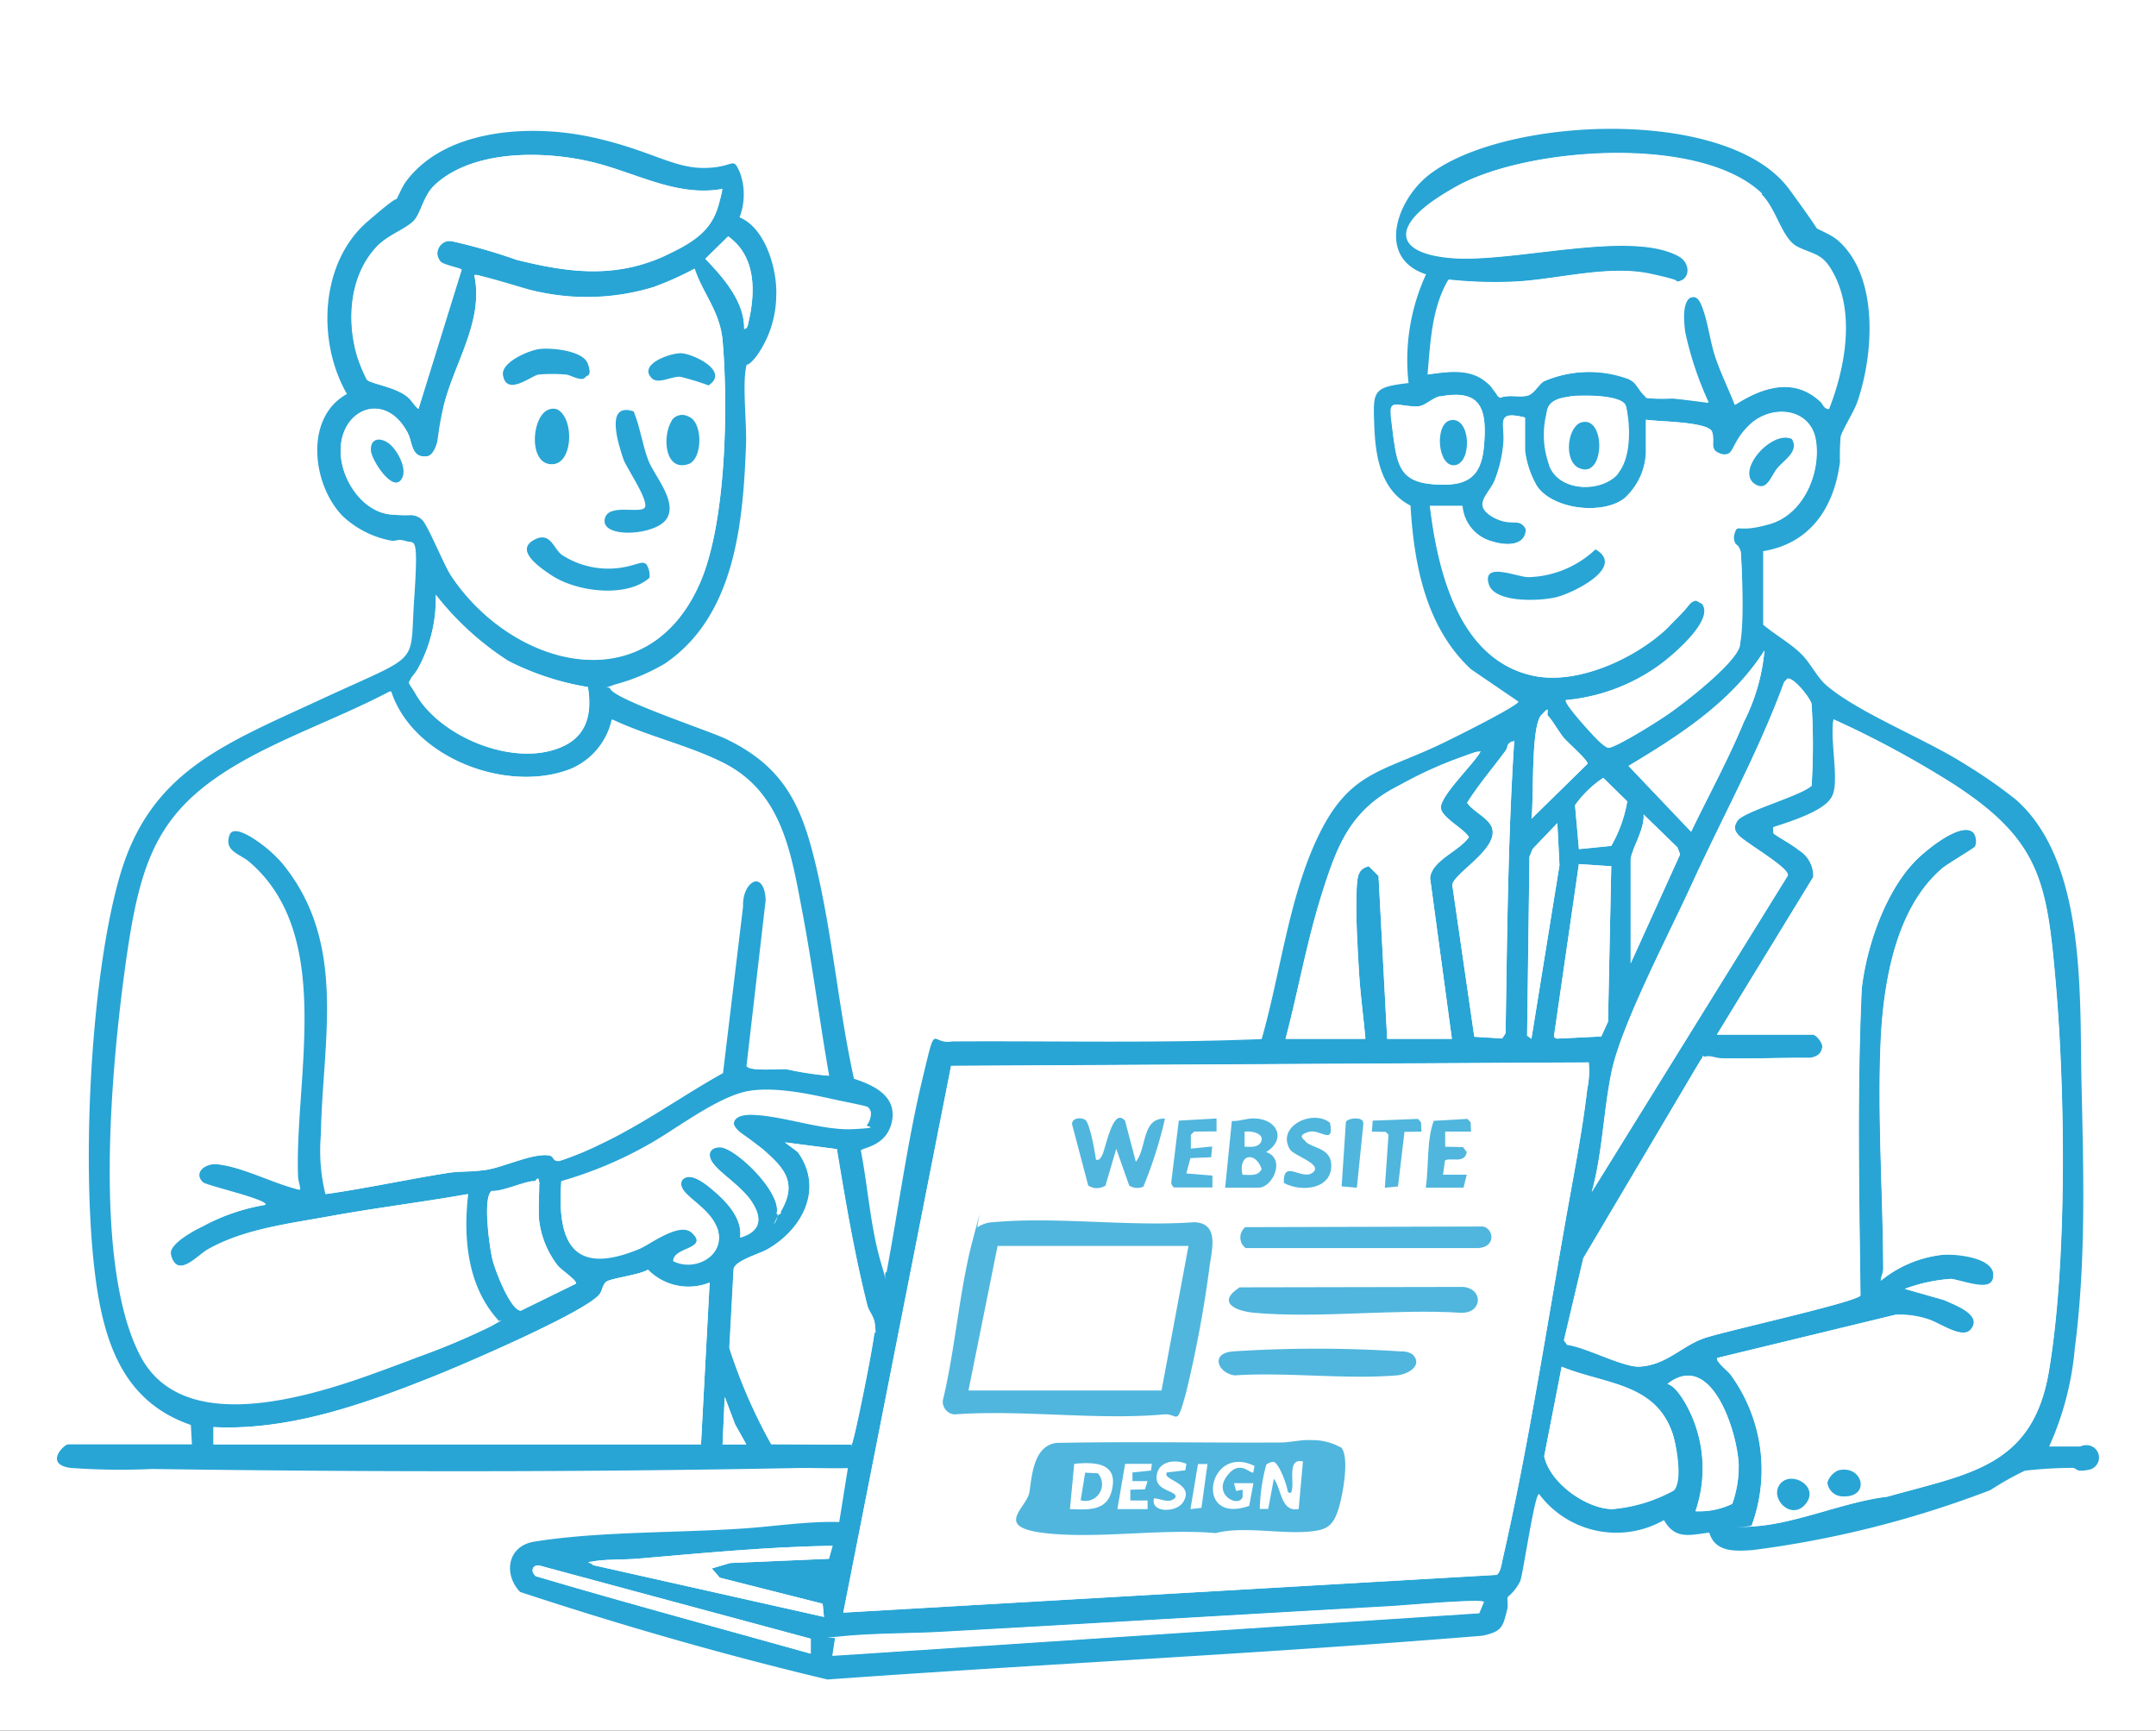 <svg xmlns="http://www.w3.org/2000/svg" xmlns:xlink="http://www.w3.org/1999/xlink" width="152" height="122" viewBox="0 0 152 122">
  <rect x="0" y="0" width="152" height="122" fill="#333333" stroke="none"/>
  <defs>
    <clipPath id="clip-アートボード_25">
      <rect width="152" height="122"/>
    </clipPath>
  </defs>
  <g id="アートボード_25" data-name="アートボード – 25" clip-path="url(#clip-アートボード_25)">
    <rect width="152" height="122" fill="#fff"/>
    <g id="ChatGPT_Image_2025年5月2日_14_12_19" data-name="ChatGPT Image 2025年5月2日 14_12_19" transform="translate(-33.426 -121.08)">
      <path id="パス_15518" data-name="パス 15518" d="M46.957,222.9l-.076-1.369c-4.425-1.521-5.916-5.216-6.6-9.52-1.186-7.634-.563-21.64,1.566-29.092s7.3-9.338,14.326-12.592,6.129-2.22,6.448-6.935.046-3.969-.563-4.167-.7.03-1.034-.03a6.8,6.8,0,0,1-3.437-1.734c-2.159-2.205-2.722-6.95.3-8.607-2.129-3.68-1.9-9.261,1.445-12.151s1.475-.852,1.81-1.232.563-1.156.943-1.642c2.8-3.711,8.805-3.984,12.957-3.1s5.794,2.205,8.014,2.19,1.992-.9,2.54.335a4.551,4.551,0,0,1-.03,3.148c1.84.76,2.677,3.711,2.585,5.566a7.439,7.439,0,0,1-1.4,4.228c-.73.928-.639.335-.73.791-.259,1.323.061,3.954,0,5.475-.213,5.475-.76,12.044-5.733,15.405a14.009,14.009,0,0,1-3.543,1.475c-1.338.5-.411.03-.3.289.319.776,6.935,2.95,8.167,3.543,4.076,1.962,5.323,4.654,6.326,8.881,1.186,4.958,1.6,10.1,2.692,15.071,1.4.456,3.042,1.217,2.677,3.011s-2.144,1.84-2.19,2.053c.487,2.509.684,5.414,1.4,7.847s.091.639.411.73c.836-4.456,1.46-9.14,2.509-13.535s.547-2.448,2.129-2.737c7.269-.046,14.554.137,21.808-.167,1.323-4.593,1.916-10.022,4-14.326,2.144-4.456,4.4-4.486,8.395-6.357.76-.35,5.52-2.707,5.718-3.1l-3.346-2.281c-3.178-2.935-4.03-7.376-4.273-11.543-2.114-1.08-2.479-3.5-2.555-5.657-.091-2.418-.122-2.692,2.418-2.981a14.46,14.46,0,0,1,1.232-7.665c-3.5-1.141-2.083-5.2.167-6.98,5.247-4.152,21.123-4.912,25.442.989s.9,1.916,1.308,2.342,1.536.73,2.159,1.293c2.859,2.555,2.479,8.014,1.338,11.33-.259.745-1.049,1.962-1.186,2.464a16.931,16.931,0,0,0-.046,1.779c-.4,3.194-2.068,5.749-5.414,6.3v5.186c.806.669,1.855,1.277,2.6,1.977.76.715,1.171,1.734,1.916,2.342,2.266,1.916,6.935,3.741,9.7,5.505a35.05,35.05,0,0,1,3.589,2.494c5,4.38,4.5,13.9,4.638,20s.335,12.531-.471,18.675a21.34,21.34,0,0,1-1.81,6.935H180.1a.8.8,0,0,1,.38-.091.874.874,0,0,1,.2,1.734c-1.034.2-.776-.152-1.186-.137a31.622,31.622,0,0,0-3.315.2,22.094,22.094,0,0,0-2.433,1.369,72.258,72.258,0,0,1-16.759,4.228c-1.232.076-2.631.182-3.057-1.232-1.369.167-2.4.517-3.194-.882a6.793,6.793,0,0,1-8.805-1.84c-.319,0-1.095,5.46-1.323,6.129a3.309,3.309,0,0,1-.882,1.125c-.061.228.03.547-.03.836-.319,1.308-.38,1.6-1.749,1.9-15.375,1.262-30.8,1.977-46.186,3.087-7.284-1.734-14.584-3.832-21.671-6.174-1.186-1.247-.9-3.239,1-3.543,4.532-.73,10.052-.608,14.736-.928,2.251-.152,4.5-.517,6.767-.456l.608-3.8c-1.293.03-2.585-.03-3.878,0-15.04.289-30.126.274-45.182.061a48.345,48.345,0,0,1-5.748-.076c-1.871-.259-.456-1.658-.167-1.658h8.744Zm110.651-88.144c-4.334-4.182-16.424-3.285-21.4-.593s-4.578,4.76-.532,5.11c4.41.38,12.638-2.023,16.09-.122.943.517.806,1.825-.274,1.794s-1.217-.426-1.749-.547c-2.965-.639-6.478.38-9.5.547a30.475,30.475,0,0,1-4.714-.137c-1.171,1.992-1.262,4.425-1.46,6.676,1.323-.182,2.889-.441,4.03.456s.608.9,1.08,1.186c.593-.243,1.384,0,1.931-.152s.76-.776,1.125-1a8.056,8.056,0,0,1,6.037-.152c1.293.745.988,1.232,1.262,1.323a11.609,11.609,0,0,0,1.795.03c.836.076,1.688.2,2.509.3a23.458,23.458,0,0,1-1.658-4.958c-.182-1.551-.289-2.524.669-2.494.365.046.532.563.639.867.35.973.5,2.205.836,3.27.38,1.171.958,2.312,1.4,3.467,1.825-1.171,4.015-1.947,5.855-.38s.335.745.745.684c1.141-2.889,1.871-6.767.274-9.626-.73-1.323-1.308-1.232-2.464-1.795-1.141-.547-1.475-2.677-2.585-3.726Zm-73.24-.365c-3.315.608-6.326-1.262-9.52-1.962s-8.167-.791-10.813,1.718c-.791.76-.943,2.007-1.49,2.54-.639.593-1.764.958-2.524,1.734-1.947,2.023-2.19,5.216-1.414,7.8a11.436,11.436,0,0,0,.669,1.612c.213.289,2.023.5,2.874,1.232.319.274.471.608.76.836l3.042-9.809c.046-.122-1.338-.335-1.536-.639a.894.894,0,0,1,.806-1.384,39.488,39.488,0,0,1,4.608,1.323c3.467.852,6.646,1.308,10.052-.106s4.091-2.585,4.456-4.9Zm1.521,9.885c.228-.03.243-.213.289-.4.517-2.175.578-4.714-1.414-6.129l-1.612,1.582c1.262,1.308,2.783,3.026,2.737,4.958Zm-3.5-4.258a22.328,22.328,0,0,1-2.889,1.293,16.09,16.09,0,0,1-8.106.335c-2.768-.517-4.349-1.338-4.532-1.171.684,3.163-1.369,6.129-2.114,9.049s-.228,3.665-1.308,3.726-.928-.988-1.262-1.642c-1.673-3.209-5.14-1.551-4.7,1.81.228,1.734,1.566,3.665,3.391,3.908s1.688-.182,2.3.365,1.506,3.118,2.053,3.954c4.289,6.448,13.793,9.018,17.534.563,1.871-4.228,2.007-12.485,1.612-17.109-.182-2.053-1.369-3.285-1.977-5.095Zm52.573,9c-.5.091-1.034.593-1.43.7s-1.673-.2-1.886-.061-.03,1.9.03,2.281c.274,2.023.547,3.118,2.8,3.285,2.22.167,3.361-.335,3.574-2.661.213-2.524-.091-4.091-3.072-3.528Zm9.14.015c-.639.076-1.445.228-1.612.973a12.225,12.225,0,0,0,.152,3.878c.669,1.825,3.5,1.916,4.73.7s.928-4.076.669-4.9-3.224-.76-3.954-.669Zm5.353,1.627v2.357a4.589,4.589,0,0,1-1.521,3.194c-1.551,1.186-5,.791-6.159-.852a6.946,6.946,0,0,1-.852-2.494v-2.357c-2.144-.532-1.369.441-1.521,1.9a9.342,9.342,0,0,1-.624,2.57c-.426.973-1.551,1.673-.182,2.509s1.962,0,2.4.912c-.046,1.2-1.445,1.141-2.357.852a2.835,2.835,0,0,1-2.129-2.509h-2.281c.547,4.562,2.023,10.843,7.269,11.968,3.1.669,7.148-1.2,9.4-3.3s1.582-2.038,2.114-1.992l.4.228c.912,1.156-2.16,3.7-3.011,4.319a13.348,13.348,0,0,1-6.585,2.464c-.106.106.5.852.608.988a17.39,17.39,0,0,0,2.357,2.372c.471.046,3.513-1.871,4.106-2.281,1.186-.806,4.79-3.589,5.171-4.866s.182-5.779.076-6.631-.745-.319-.441-1.338,1.779-.441,2.524-.669c2.372-.73,3.574-3.559,3.209-5.885s-3.072-2.54-4.593-1.156-1.095,2.57-2.236,2.053-.335-1.019-.487-1.49c-.243-.745-3.893-.715-4.684-.867ZM64.141,162.984A10.186,10.186,0,0,1,63,168c-.852,1.658-1.034.7-.243,2.053,1.795,3.072,7.132,5.216,10.448,3.6,1.673-.821,1.931-2.418,1.658-4.136a20.254,20.254,0,0,1-5.612-1.84A21.625,21.625,0,0,1,64.126,163Zm88.509,16.728c1.232-2.57,2.631-5.11,3.726-7.756a13.769,13.769,0,0,0,1.445-5.019c-2.327,3.635-5.946,5.961-9.581,8.136Zm8.486-3.224a43.3,43.3,0,0,0,0-5.794c-.106-.456-1.277-1.9-1.7-1.779l-.228.243c-1.825,4.973-4.4,9.611-6.585,14.4-1.521,3.33-4.866,9.718-5.566,12.987-.593,2.768-.639,5.794-1.414,8.547l13.824-22.31c.091-.593-3.285-2.448-3.559-2.935a.729.729,0,0,1,0-.912c.4-.654,4.425-1.749,5.216-2.464ZM60.948,169.827c-2.783,1.46-5.748,2.585-8.562,3.969-7.756,3.817-8.973,7.33-10.113,15.74-.882,6.539-1.886,21.428,1.11,27.13s14.3,2.114,19.435.106a50.691,50.691,0,0,0,5.247-2.205c1.353-.76.365-.228.5-.411-2.19-2.388-2.494-5.809-2.129-8.9-3.239.578-6.524.973-9.763,1.566-2.844.517-6.068.912-8.592,2.357-.624.365-1.992,1.931-2.524.593s1.582-1.9,2.22-2.266a13.874,13.874,0,0,1,4.365-1.49c.274-.365-4.2-1.369-4.41-1.6-.684-.669.152-1.369,1.11-1.262,1.84.213,3.924,1.354,5.748,1.795,0-.335-.152-.639-.152-.973-.243-6.95,2.585-16.972-3.422-22.127-.684-.593-1.795-.745-1.414-1.886s3.3,1.384,3.772,1.962c4.654,5.642,2.844,12.516,2.737,19.146a12.846,12.846,0,0,0,.319,4.182c2.889-.411,5.733-1.034,8.608-1.49.882-.137,1.84-.091,2.677-.213,1.247-.182,3.528-1.308,4.578-.988s.3.38.578.365a22.044,22.044,0,0,0,2.92-1.2c3-1.414,5.718-3.391,8.608-5l1.414-11.74c-.076-1.81,1.551-2.677,1.658-.471l-1.353,11.695c.106.426,2.266.2,2.8.243a24.71,24.71,0,0,0,2.965.456c-.669-3.8-1.156-7.649-1.871-11.436-.806-4.228-1.414-8.547-5.627-10.645-2.479-1.232-5.262-1.84-7.771-3.026a4.941,4.941,0,0,1-2.92,3.483c-4.471,1.749-11.147-.76-12.683-5.46Zm81.619,1.718c-.137-.122-.319-.243-.487-.046-.745.867-.5,5.946-.684,7.3l3.954-3.878c.061-.228-1.4-1.506-1.673-1.825S142.856,171.834,142.567,171.546Zm11.908,22.462h6.767c.243,0,.791.624.654.958-.091.456-.426.608-.852.684-2.053-.015-4.136.076-6.2.03s-1.095-.426-1.521.137l-8.258,13.945-1.369,5.794.228.319c1.308.167,3.984,1.612,5.125,1.536,1.9-.122,2.981-1.475,4.547-2.007,1.414-.487,10.676-2.524,11-3-.091-7.208-.243-14.462.091-21.656.35-2.966,1.627-6.722,3.711-8.912.639-.684,3.315-2.95,4.182-2.053s.243.745.106.958-1.916,1.2-2.327,1.551c-3.3,2.813-4.152,8.106-4.334,12.242-.228,5.307.152,10.691.182,15.983,0,.3-.167.532-.167.836a8.273,8.273,0,0,1,4.486-1.84c1.688-.046,3.817.259,3.407,1.718s-2.251.03-2.966,0a11.861,11.861,0,0,0-3.239.7l2.783.791c.684.335,2.768,1.034,1.855,2.083-.608.7-2.19-.5-3.042-.745a6.184,6.184,0,0,0-2.266-.3L154.505,216.8c-.183.182.76.943.912,1.141a11.375,11.375,0,0,1,1.521,10.645c-.015.122.137.091.228.076,2.935-.2,6.342-1.734,9.322-2.083,5.764-1.627,10.25-2.083,11.391-8.836,1.293-7.634,1.156-19.557.487-27.328-.624-7.208-1.095-10.128-7.315-14.128a70.068,70.068,0,0,0-8.349-4.5c-.289,1.506.654,4.258-.167,5.536s-2.981,1.688-4.091,2.068c0,.137-.046.3.03.426s1.506.943,1.779,1.186a2.155,2.155,0,0,1,1.019,1.886l-6.783,11.1Zm-14.706-20.485c-.091.106-.091.335-.2.471-.9,1.217-1.886,2.372-2.707,3.665.411.7,1.7,1.141,1.795,1.992.137,1.43-2.753,3.026-2.844,3.8l1.551,10.706,1.962.122.243-.365c.106-6.874.167-13.763.608-20.606a1.96,1.96,0,0,0-.411.2Zm-15.71,20.789h5.627c-.137-1.582-.365-3.194-.456-4.79a55.675,55.675,0,0,1-.152-5.931c.046-.7.076-1.262.852-1.445l.684.684.608,11.482h4.562l-1.536-11.33c.106-1.247,2.083-1.916,2.737-2.889-.365-.624-2.007-1.43-1.977-2.114.046-.867,2.236-2.981,2.737-3.817.03-.106-.122-.091-.228-.076-.5.076-4.9,2.083-5.612,2.448-3.33,1.718-4.243,4.243-5.307,7.619-1.049,3.33-1.658,6.783-2.54,10.159Zm20.682-13.383,2.281-.228a9.126,9.126,0,0,0,1.125-3.133l-1.688-1.658a7.417,7.417,0,0,0-1.992,1.931l.274,3.072Zm3.65.684v7.376l3.483-7.68-.183-.487L149.3,178.5C149.38,179.514,148.529,180.792,148.392,181.613Zm-7,12.7,1.977-12.242-.152-2.965-1.734,1.825-.228.532-.167,12.622Zm5.627-12.166-2.281-.152-1.764,12.181.182.122,3.148-.152.487-1.034.228-10.95ZM92.884,234.764l46.064-2.661c.274-.213.335-.776.411-1.11,1.734-7.558,3.057-16.029,4.41-23.724.532-3.042,1.2-6.357,1.551-9.4a6.354,6.354,0,0,0,.106-1.886l-44.954.243-7.6,38.551Zm1.794-35.555a15.353,15.353,0,0,0-1.749-.441c-1.642-.35-5.049-.988-6.6-.76s-5.171,2.692-7.163,3.787a28.611,28.611,0,0,1-6.159,2.585c-.335,4.4.882,6.646,5.46,4.76,1.125-.456,2.874-2.236,3.893-.989s-1.43.882-1.46,1.84c1.49.76,3.635-.35,3.148-2.159s-3.1-2.6-2.509-3.574c.593-.639,1.779.411,2.327.882.9.791,1.9,1.9,1.749,3.194,1.582-.471,1.566-1.506.669-2.722s-2.4-2.023-2.722-2.737.274-.958.715-.9c1.156.167,4.289,3.224,3.908,4.684.4.076.243-.076.319-.213,1.125-1.947.274-2.95-1.232-4.273s-2.205-1.4-2.1-1.947.958-.578,1.414-.547c2.144.091,4.851,1.11,6.98,1s.852-.167.973-.289c.213-.2.426-.912.152-1.141Zm-2.266,2.874-3.635-.471.912.684c1.84,2.57.335,5.429-2.129,6.843-.608.35-2.281.776-2.4,1.4l-.3,5.566a37.966,37.966,0,0,0,2.95,6.783l5.581.03c.167-.046.167-.289.213-.426.274-.988,1.582-7.36,1.521-8s-.441-.973-.547-1.4c-.912-3.619-1.536-7.33-2.144-11.01Zm-20.971,5.079c-.076-.776,0-1.779,0-2.585s-.228-.213-.365-.228c-.563-.046-2.22.745-2.981.684-.669.441-.152,3.984.046,4.821s1.277,3.6,2.007,3.619l3.878-1.9c.061-.274-1.034-.988-1.293-1.293A6.513,6.513,0,0,1,71.441,207.162ZM48.478,222.9H82.847l.608-11.406a3.992,3.992,0,0,1-4.349-.912c-.547.365-2.616.608-2.935.852s-.274.669-.517.928c-1.141,1.293-9.611,4.942-11.664,5.748-4.866,1.947-10.189,3.848-15.512,3.574Zm95.048-5.475-1.232,6.311c.4,1.855,2.92,3.7,4.806,3.726a11.9,11.9,0,0,0,4.319-1.308c.578-.532.213-3.163-.076-4.015C150.126,218.537,146.537,218.659,143.525,217.427Zm9.429,10.189a5.922,5.922,0,0,0,2.6-.517,8.272,8.272,0,0,0,.456-2.753c-.091-2.281-1.916-8.151-5.019-5.7.517.137,1,.912,1.277,1.384a9.275,9.275,0,0,1,.7,7.589ZM86.04,222.9l-.791-1.414-.73-1.931-.152,3.346Zm6.083,7.148c-4.608.076-9.185.517-13.763.912-.943.076-1.916.03-2.889.152s-.456.076-.228.3l16.272,3.65-.091-.928L84.17,232.3l-.563-.654,1.293-.38,6.965-.3ZM90.588,236.6l-19.116-5.155c-.532-.091-.669.426-.274.745,6.433,1.9,12.942,3.665,19.39,5.46V236.6Zm47.463-2.6c-.213-.243-5.779.259-6.615.3-10.539.593-21.108,1.232-31.647,1.81-2.266.122-4.577.091-6.843.3s-.456.061-.654.183l-.183,1.186,45.593-3,.335-.806Z" fill="#28a5d5"/>
      <path id="パス_15519" data-name="パス 15519" d="M81.686,391c1.536,4.7,8.212,7.208,12.683,5.46a4.935,4.935,0,0,0,2.92-3.483c2.494,1.186,5.292,1.795,7.771,3.026,4.228,2.1,4.836,6.418,5.627,10.645.715,3.787,1.2,7.634,1.871,11.436a22.238,22.238,0,0,1-2.965-.456c-.441-.046-2.692.183-2.8-.243l1.353-11.695c-.106-2.205-1.734-1.338-1.658.471l-1.414,11.74c-2.889,1.612-5.612,3.589-8.608,5a21.234,21.234,0,0,1-2.92,1.2c-.4.03-.35-.289-.578-.365-1.034-.3-3.33.806-4.578.989s-1.795.076-2.677.213c-2.874.456-5.733,1.08-8.608,1.49a12.847,12.847,0,0,1-.319-4.182c.106-6.631,1.916-13.5-2.737-19.146-.471-.563-3.285-3.391-3.771-1.962s.73,1.293,1.414,1.886c5.992,5.171,3.178,15.177,3.422,22.127,0,.35.152.639.152.973-1.825-.426-3.893-1.566-5.748-1.794s-1.779.593-1.11,1.262,4.7,1.217,4.41,1.6a14.834,14.834,0,0,0-4.365,1.49c-1.353.745-2.54,1.475-2.22,2.266.532,1.338,1.886-.228,2.524-.593,2.524-1.46,5.748-1.84,8.592-2.357,3.239-.593,6.524-.989,9.763-1.566-.365,3.087-.061,6.509,2.129,8.9a1.457,1.457,0,0,1-.5.411,46.353,46.353,0,0,1-5.247,2.205c-5.14,2.007-16.044,6.357-19.435-.106s-1.992-20.591-1.11-27.13c1.141-8.41,2.357-11.923,10.113-15.74,2.813-1.384,5.779-2.509,8.562-3.969Z" transform="translate(-20.738 -221.173)" fill="#fff"/>
      <path id="パス_15520" data-name="パス 15520" d="M402,601.695l7.6-38.551,44.954-.243a6.307,6.307,0,0,1-.106,1.886c-.35,3.042-1.019,6.357-1.551,9.4-1.354,7.7-2.677,16.166-4.41,23.724-.076.335-.137.882-.411,1.11l-46.064,2.661Zm17.793-31.936c-.061-.517-.38-2.585-.76-2.813s-.9-.137-.928.3l1.141,4.334a1.135,1.135,0,0,0,1.217,0l.76-2.585.913,2.585a.988.988,0,0,0,1,.076,29.7,29.7,0,0,0,1.521-4.79c-1.642-.061-1.262,2.053-2.053,3.042l-.76-2.889c-.867-1.065-1.369,2.053-1.642,2.479s-.137.319-.426.258Zm5.551,1.977h2.661V570.9l-1.825-.152.289-1.08,1.46-.061.076-.76-1.521.152v-.973c.015,0,.243-.228.243-.228h1.582v-.928l-2.661.152-.532,4.349a.474.474,0,0,0,.228.38Zm3.574,0h2.357c1,0,1.947-2.038.532-2.509,1.46-.912.76-2.342-.836-2.372s-1.049.213-1.582.183Zm5.672-3.239a.393.393,0,0,1,.213-.684c.776-.228,1.81,1,1.49-.639-1.232-.973-3.787.259-2.829,1.871.274.456,2.57.912,1.612,1.642s-2.114-1-2.038.73c1.293.7,3.543.426,3.33-1.43s-1.338-1.034-1.794-1.475Zm3.6,3.239.456-4.486c.046-.578-1.171-.4-1.232-.122l-.3,4.532,1.065.091Zm4.562-3.954-.03-.654-.228-.243-3.178.122-.061.776h.973a3.118,3.118,0,0,0,.213.228l-.259,3.726.928-.091.456-3.848h1.2Zm.3,3.954h2.661l.228-.912h-1.673l.137-1c.35-.243,1.414.243,1.536-.593l-.259-.35-1.262-.03v-1.065h1.825l-.03-.654-.228-.243-2.372.137C443.106,568.42,443.289,570.215,443.061,571.736Zm-31.586,2.783a2.632,2.632,0,0,0-.365.928c-.943,3.574-1.217,7.649-2.1,11.284a.886.886,0,0,0,.821.973c4.76-.35,10.083.426,14.767,0,1.019-.091,1.293-.578,1.551-1.49a81.956,81.956,0,0,0,1.673-8.973c.167-1.2.684-3.026-1.095-3.087-4.562.319-9.657-.411-14.158,0a2.221,2.221,0,0,0-1.095.35Zm18.888,1.475h16.272c1.43,0,1.2-1.369.456-1.521l-16.759.046A.937.937,0,0,0,430.362,575.994Zm-.426,2.768c-1.658,1.065-.274,1.673,1.034,1.794,4.654.411,9.87-.3,14.6,0,1.46.015,1.582-1.658.152-1.825Zm12.181,4.714c-.167-.167-.563-.167-.791-.2a91.033,91.033,0,0,0-11.877,0c-3.042.259-1.019,1.551.152,1.688,3.7-.243,7.771.3,11.421,0S442.893,584.236,442.118,583.476Zm-5.034,6.555a4.039,4.039,0,0,0-1.992-.517c-.836-.046-1.551.152-2.281.167-5.262.046-10.524-.076-15.786.03-1.582.213-1.7,2.129-1.886,3.437s-.578,2.722,1.095,2.92c3.711.441,8.227-.334,12.029,0,2.175-.547,5.155.228,7.254-.2s1.186-.776,1.4-1.49.806-3.665.182-4.365Z" transform="translate(-309.116 -366.931)" fill="#fff"/>
      <path id="パス_15521" data-name="パス 15521" d="M746.8,426.2l6.783-11.1a2.122,2.122,0,0,0-1.019-1.886c-.578-.487-1.734-1.08-1.779-1.186a1.868,1.868,0,0,1-.03-.426c1.11-.4,3.437-1.08,4.091-2.068s-.122-4.03.167-5.536a67.957,67.957,0,0,1,8.349,4.5c6.22,4,6.691,6.919,7.315,14.128.669,7.771.791,19.694-.487,27.328-1.141,6.752-5.642,7.208-11.391,8.836-2.981.35-6.387,1.886-9.322,2.083s-.243.046-.228-.076a11.375,11.375,0,0,0-1.521-10.645c-.152-.2-1.095-.958-.912-1.141l12.546-3.042a7.151,7.151,0,0,1,2.266.3c.684.183,2.433,1.445,3.042.745.912-1.049-1.171-1.764-1.855-2.083l-2.783-.791a11.326,11.326,0,0,1,3.239-.7c.715.015,2.707.912,2.966,0,.411-1.475-2.448-1.749-3.406-1.718a8.32,8.32,0,0,0-4.486,1.84c0-.289.167-.517.167-.836-.015-5.277-.411-10.676-.183-15.983.183-4.121,1.034-9.429,4.334-12.242.411-.35,2.251-1.43,2.327-1.551a1.071,1.071,0,0,0-.106-.958c-.867-.9-3.543,1.369-4.182,2.053-2.068,2.19-3.361,5.946-3.711,8.912-.335,7.193-.182,14.447-.091,21.656-.319.471-9.581,2.509-11,3-1.566.532-2.646,1.886-4.547,2.007-1.141.076-3.8-1.369-5.125-1.536l-.228-.319,1.369-5.794,8.258-13.945c.426-.563.973-.152,1.521-.137,2.068.046,4.137-.061,6.2-.03.426-.076.76-.243.852-.684.122-.319-.411-.958-.654-.958h-6.767Zm8.471,30.75a1.447,1.447,0,0,0-.684.821,1.071,1.071,0,0,0,1.11.973c2.023.076,1.354-2.342-.426-1.81Zm-4.015.928c-.806,1,.821,2.585,1.794,1.414S752.044,456.907,751.253,457.881Z" transform="translate(-592.322 -232.196)" fill="#fff"/>
      <path id="パス_15522" data-name="パス 15522" d="M193.9,195c.608,1.795,1.81,3.042,1.977,5.095.4,4.623.259,12.881-1.612,17.109-3.741,8.471-13.246,5.9-17.534-.563-.547-.836-1.642-3.574-2.053-3.954-.608-.547-1.582-.274-2.3-.365-1.825-.243-3.163-2.175-3.391-3.908-.441-3.361,3.026-5.019,4.7-1.81.335.654.259,1.7,1.262,1.642s1.049-2.783,1.308-3.726c.76-2.92,2.8-5.9,2.114-9.049.183-.167,3.863,1.049,4.532,1.171a16.09,16.09,0,0,0,8.106-.335,22.325,22.325,0,0,0,2.889-1.293Zm-10.98,5.672c-.73.106-2.661.928-2.524,1.825.243,1.536,1.81.076,2.494-.03a8.429,8.429,0,0,1,1.962,0c.517.046,1.125.547,1.384.152a1.107,1.107,0,0,0,.137-.928C186.034,200.779,183.768,200.551,182.916,200.672Zm7.969,2.053c.441.441,1.445-.122,2.007-.106s1.353.5,1.992.608c1.536-1.019-.852-2.281-1.962-2.266s-3.011.806-2.038,1.764Zm-7.224,2.19c-1.277.38-1.536,4,.274,3.863,1.4-.106,1.49-3.254.274-3.863A.958.958,0,0,0,183.661,204.915Zm5.946.152c-2.083-.715-1.08,2.327-.73,3.391s1.566,3.163,1.521,3.331c-.167.593-2.737-.3-2.859.943s3.65,1.2,4.41-.152-.836-2.829-1.323-4.06-.563-2.372-1.034-3.452Zm2.677.639c-.7,1.095-.487,3.619,1.156,3.072,1.034-.35,1.049-3.011,0-3.361s-.9-.137-1.171.289Zm-19.876,1.658c-.624-.5-1.384-.456-1.323.471s1.612,3.1,2.205,1.916S172.94,207.8,172.408,207.364Zm18.112,8.5c-.319-.335-1.521.2-2.038.243a6.088,6.088,0,0,1-3.908-.912c-1.125-.745-1.11-1.521-1.931-1.11s.654,2.205,1.232,2.57c1.734,1.125,5.216,1.566,6.843.137A1.516,1.516,0,0,0,190.52,215.865Z" transform="translate(-111.505 -54.98)" fill="#fff"/>
      <path id="パス_15523" data-name="パス 15523" d="M693.306,144.2c1.095,1.065,1.445,3.194,2.585,3.726,1.171.563,1.734.456,2.464,1.795,1.582,2.859.852,6.737-.274,9.626-.411.046-.471-.456-.745-.684-1.84-1.566-4.045-.791-5.855.38-.441-1.156-1.019-2.3-1.4-3.467-.35-1.049-.487-2.3-.836-3.27s-.274-.821-.639-.867c-.958-.03-.76,1.81-.669,2.494a23.462,23.462,0,0,0,1.658,4.958c-.821-.106-1.673-.228-2.509-.3a15.578,15.578,0,0,1-1.795-.03c-.456-.137-.776-1.034-1.262-1.323a8.131,8.131,0,0,0-6.037.152c-.365.228-.821.912-1.125,1-.532.167-1.338-.091-1.931.152-.487-.289-.639-.836-1.08-1.186-1.141-.9-2.707-.639-4.03-.456.2-2.251.289-4.684,1.46-6.676a30.479,30.479,0,0,0,4.714.137c3.011-.167,6.539-1.186,9.5-.547s1.338.532,1.749.547c1.08.03,1.217-1.277.274-1.795-3.452-1.9-11.679.5-16.09.122-4.045-.35-1.749-3.863.532-5.11,4.973-2.692,17.063-3.589,21.4.593Z" transform="translate(-535.699 -9.439)" fill="#fff"/>
      <path id="パス_15524" data-name="パス 15524" d="M689.293,262.017c.806.152,4.456.122,4.684.867s-.2,1.186.487,1.49c1.156.517,1.566-1.43,2.235-2.053,1.521-1.384,4.243-1.1,4.593,1.156s-.836,5.171-3.209,5.885-2.3-.076-2.525.669.4,1,.441,1.338a50.353,50.353,0,0,1-.076,6.631c-.38,1.277-3.984,4.06-5.171,4.866-.593.411-3.635,2.327-4.106,2.281s-2.068-2.007-2.357-2.372-.715-.882-.608-.988a13.348,13.348,0,0,0,6.585-2.464c1.977-1.445,3.908-3.163,3.011-4.319l-.4-.228c-.532-.046-1.627,1.536-2.114,1.992-2.251,2.1-6.3,3.969-9.4,3.3-5.247-1.125-6.722-7.406-7.269-11.968h2.281a2.835,2.835,0,0,0,2.129,2.509c.912.289,2.312.35,2.357-.852-.456-.928-1.536-.38-2.4-.912-1.369-.836-.243-1.536.182-2.509a8.709,8.709,0,0,0,.624-2.57c.152-1.46-.624-2.433,1.521-1.9v2.357a6.577,6.577,0,0,0,.852,2.494c1.141,1.642,4.593,2.023,6.159.852a4.648,4.648,0,0,0,1.521-3.194v-2.357ZM699.6,263.4c-1.429-.684-4.045,2.281-2.6,3.178s1.171-.684,1.566-1.141,1.536-1.171,1.034-2.023Zm-13.854,7.756A7.167,7.167,0,0,1,681,273.118c-1.855-.046-3.254-1.11-2.783.487.411,1.369,3.7,1.2,4.806.912C684.2,274.2,687.893,272.419,685.749,271.156Z" transform="translate(-539.836 -111.351)" fill="#fff"/>
      <path id="パス_15525" data-name="パス 15525" d="M110,671.318V670.1c5.323.258,10.63-1.627,15.512-3.574,2.053-.821,10.524-4.456,11.664-5.748.228-.259.335-.806.517-.928.319-.243,2.388-.487,2.935-.852a4,4,0,0,0,4.349.912l-.608,11.406H110Z" transform="translate(-61.522 -448.417)" fill="#fff"/>
      <path id="パス_15526" data-name="パス 15526" d="M200.2,144.611c-.365,2.312-2.388,4.03-4.456,4.9-3.407,1.414-6.585.973-10.052.106a40.362,40.362,0,0,0-4.608-1.323c-1.2-.091-1.2.776-.806,1.384s1.566.517,1.536.639l-3.042,9.809c-.289-.228-.441-.563-.76-.836-.852-.715-2.677-.943-2.874-1.232a11.724,11.724,0,0,1-.669-1.612c-.791-2.585-.532-5.794,1.414-7.8.76-.776,1.886-1.141,2.524-1.734.563-.517.7-1.779,1.49-2.54,2.646-2.509,7.5-2.448,10.813-1.718s6.19,2.585,9.52,1.962Z" transform="translate(-115.835 -10.218)" fill="#fff"/>
      <path id="パス_15527" data-name="パス 15527" d="M356.673,600.471c.608,3.68,1.247,7.391,2.144,11.01s.517,1.065.547,1.4c.061.639-1.247,7.011-1.521,8s-.046.38-.213.426l-5.581-.03a37.491,37.491,0,0,1-2.95-6.783l.3-5.566c.122-.608,1.795-1.049,2.4-1.4,2.464-1.414,3.969-4.273,2.129-6.843l-.912-.684,3.635.471Z" transform="translate(-264.261 -398.389)" fill="#fff"/>
      <path id="パス_15528" data-name="パス 15528" d="M607,439.016c.9-3.361,1.49-6.828,2.54-10.159,1.064-3.376,1.977-5.9,5.307-7.619a28.2,28.2,0,0,1,5.612-2.448c.5-.076.259-.03.228.076-.5.836-2.692,2.95-2.737,3.817-.046.7,1.612,1.49,1.977,2.114-.654.973-2.631,1.642-2.737,2.889l1.536,11.33h-4.562l-.608-11.482-.684-.684c-.776.183-.791.745-.852,1.445-.122,1.6.076,4.273.152,5.931.091,1.6.319,3.209.456,4.79Z" transform="translate(-482.94 -244.704)" fill="#fff"/>
      <path id="パス_15529" data-name="パス 15529" d="M764.481,392.619c-.791.715-4.821,1.81-5.216,2.464s-.122.684,0,.912c.274.487,3.65,2.342,3.559,2.935L749,421.24c.76-2.768.821-5.779,1.414-8.547.7-3.285,4.03-9.657,5.566-12.987,2.19-4.806,4.76-9.429,6.585-14.4l.228-.243c.426-.122,1.612,1.369,1.7,1.779a46,46,0,0,1,0,5.794Z" transform="translate(-603.346 -216.131)" fill="#fff"/>
      <path id="パス_15530" data-name="パス 15530" d="M292.617,576.813c.274.228.061.943-.152,1.141a2.042,2.042,0,0,1-.973.289c-2.114.106-4.836-.912-6.98-1-.456-.015-1.308-.03-1.414.547s1.673,1.566,2.1,1.947c1.506,1.323,2.357,2.312,1.232,4.273s.076.3-.319.213c.38-1.46-2.768-4.517-3.908-4.684s-.852.593-.715.9c.319.715,2.114,1.916,2.722,2.737.9,1.216.912,2.251-.669,2.722.152-1.293-.852-2.4-1.749-3.194-.547-.471-1.718-1.521-2.327-.882-.593.989,2.266,2.631,2.509,3.574.471,1.81-1.658,2.92-3.148,2.16.03-.943,2.3-.821,1.46-1.84s-2.768.532-3.893.989c-4.577,1.871-5.779-.38-5.46-4.76a28.1,28.1,0,0,0,6.159-2.585c1.947-1.08,4.973-3.467,7.163-3.787s4.958.426,6.6.76,1.642.35,1.749.441Z" transform="translate(-197.938 -377.605)" fill="#fff"/>
      <path id="パス_15531" data-name="パス 15531" d="M203.055,345.915a19.788,19.788,0,0,0,5.125,4.684,17.959,17.959,0,0,0,5.612,1.84c.289,1.718.015,3.315-1.658,4.136-3.315,1.627-8.653-.532-10.448-3.6-.791-1.353-.3-.973.243-2.053a10.224,10.224,0,0,0,1.141-5.019Z" transform="translate(-138.914 -182.932)" fill="#fff"/>
      <path id="パス_15532" data-name="パス 15532" d="M728.132,704c3.011,1.247,6.615,1.125,7.817,4.714.289.852.745,3.391.076,4.015a10.549,10.549,0,0,1-4.319,1.308c-1.886-.03-4.425-1.871-4.806-3.726Z" transform="translate(-584.606 -486.573)" fill="#fff"/>
      <path id="パス_15533" data-name="パス 15533" d="M688.254,414.192a1.657,1.657,0,0,1,.411-.2c-.441,6.843-.5,13.733-.608,20.606l-.243.365-1.962-.122L684.3,424.138c.091-.791,3-2.372,2.844-3.8s-1.369-1.293-1.794-1.992c.806-1.293,1.81-2.433,2.707-3.665s.106-.365.2-.471Z" transform="translate(-548.485 -240.67)" fill="#fff"/>
      <path id="パス_15534" data-name="パス 15534" d="M442.927,812.683l-.335.806-45.593,3,.183-1.186a1.618,1.618,0,0,1,.654-.182c2.266-.213,4.577-.182,6.843-.3,10.524-.593,21.108-1.232,31.647-1.81.821-.046,6.387-.563,6.615-.3Z" transform="translate(-304.876 -578.68)" fill="#fff"/>
      <path id="パス_15535" data-name="パス 15535" d="M770.41,384.774,766,380.136c3.635-2.19,7.254-4.5,9.581-8.136a13.768,13.768,0,0,1-1.445,5.018C773.041,379.665,771.657,382.2,770.41,384.774Z" transform="translate(-617.76 -205.062)" fill="#fff"/>
      <path id="パス_15536" data-name="パス 15536" d="M735.445,471.152l-.228,10.95-.471,1.049-3.163.152-.182-.122L733.164,471Z" transform="translate(-588.422 -289.007)" fill="#fff"/>
      <path id="パス_15537" data-name="パス 15537" d="M240.538,620.809a6.512,6.512,0,0,0,1.293,3.118c.654.745,1.353,1,1.293,1.293l-3.878,1.9c-.73,0-1.84-2.935-2.007-3.619s-.715-4.38-.046-4.821c.76.061,2.418-.715,2.981-.684s.365.122.365.228C240.538,619.029,240.462,620.033,240.538,620.809Z" transform="translate(-169.097 -413.647)" fill="#fff"/>
      <path id="パス_15538" data-name="パス 15538" d="M659.166,253.566c2.981-.563,3.3,1.019,3.072,3.528-.2,2.327-1.354,2.829-3.574,2.661-2.235-.167-2.524-1.262-2.8-3.285s-.259-2.114-.03-2.281,1.323.182,1.886.061.928-.593,1.43-.7Zm.76,1.673c-1.186.182-1.125,3.315.259,3.178S661.34,255.026,659.926,255.239Z" transform="translate(-524.202 -104.543)" fill="#fff"/>
      <path id="パス_15539" data-name="パス 15539" d="M302.369,787l-.259.913-6.965.3-1.293.38.563.654,7.254,1.84.091.928-16.272-3.65c-.228-.213.015-.274.228-.3.973-.122,1.947-.076,2.889-.152C293.183,787.517,297.761,787.076,302.369,787Z" transform="translate(-210.245 -556.951)" fill="#fff"/>
      <path id="パス_15540" data-name="パス 15540" d="M728.549,254.016c.73-.091,3.711-.152,3.954.669s-.031,4.258-.669,4.9c-1.232,1.217-4.06,1.11-4.73-.7a6.191,6.191,0,0,1-.152-3.878c.167-.7.958-.9,1.612-.973Zm.9,1.794c-1.065.213-1.384,2.737-.259,3.239C731,259.871,731.1,255.491,729.446,255.81Z" transform="translate(-584.445 -104.978)" fill="#fff"/>
      <path id="パス_15541" data-name="パス 15541" d="M785.977,717.7a9.275,9.275,0,0,0-.7-7.589c-.274-.471-.76-1.247-1.277-1.384,3.118-2.448,4.943,3.422,5.019,5.7a7.22,7.22,0,0,1-.456,2.753,5.1,5.1,0,0,1-2.6.517Z" transform="translate(-633.023 -490.088)" fill="#fff"/>
      <path id="パス_15542" data-name="パス 15542" d="M719.3,467.208l-.3-.228.167-12.607.213-.547L721.129,452l.152,2.966Z" transform="translate(-577.908 -272.896)" fill="#fff"/>
      <path id="パス_15543" data-name="パス 15543" d="M767,451.118c.137-.821.988-2.1.912-3.118l2.388,2.327.182.487L767,458.493Z" transform="translate(-618.608 -269.505)" fill="#fff"/>
      <path id="パス_15544" data-name="パス 15544" d="M277.6,801.3v1.049c-6.433-1.81-12.957-3.559-19.375-5.46-.4-.319-.259-.836.274-.745l19.116,5.155Z" transform="translate(-187.017 -564.692)" fill="#fff"/>
      <path id="パス_15545" data-name="パス 15545" d="M722.171,399.811c.289.289.76,1.141,1.11,1.551s1.718,1.6,1.673,1.825L721,407.065c.182-1.353-.061-6.433.684-7.3S722.034,399.689,722.171,399.811Z" transform="translate(-579.604 -228.265)" fill="#fff"/>
      <path id="パス_15546" data-name="パス 15546" d="M741.474,436.1l-.274-3.072a7.656,7.656,0,0,1,1.992-1.931l1.688,1.658a10.075,10.075,0,0,1-1.125,3.133l-2.281.228Z" transform="translate(-596.732 -255.172)" fill="#fff"/>
      <path id="パス_15547" data-name="パス 15547" d="M340.737,186.539c.046-1.916-1.46-3.635-2.737-4.958L339.612,180c1.992,1.43,1.931,3.969,1.414,6.129-.046.182-.061.365-.289.4Z" transform="translate(-254.849 -42.261)" fill="#fff"/>
      <path id="パス_15548" data-name="パス 15548" d="M347.673,721.346H346l.152-3.346.73,1.931Z" transform="translate(-261.632 -498.444)" fill="#fff"/>
      <path id="パス_15561" data-name="パス 15561" d="M835.075,756.273c.791-.973,2.8.183,1.795,1.414S834.269,757.277,835.075,756.273Z" transform="translate(-676.144 -530.589)" fill="#28a5d5"/>
      <path id="パス_15562" data-name="パス 15562" d="M858.884,751.773c1.779-.532,2.433,1.886.426,1.81a1.093,1.093,0,0,1-1.11-.973,1.359,1.359,0,0,1,.684-.821Z" transform="translate(-695.939 -527.016)" fill="#28a5d5"/>
      <path id="パス_15563" data-name="パス 15563" d="M293.337,260.6c.456,1.095.608,2.357,1.034,3.452s2.023,2.829,1.323,4.06-4.532,1.46-4.41.152,2.677-.35,2.859-.943-1.323-2.768-1.521-3.33c-.365-1.065-1.353-4.106.73-3.391Z" transform="translate(-215.235 -110.513)" fill="#28a5d5"/>
      <path id="パス_15564" data-name="パス 15564" d="M263.7,321.494a1.494,1.494,0,0,1,.2.928c-1.627,1.43-5.095.989-6.843-.137s-2.357-2.007-1.232-2.57,1.323.715,1.931,1.11a6,6,0,0,0,3.908.912C263,321.585,263.38,321.144,263.7,321.494Z" transform="translate(-184.685 -160.609)" fill="#28a5d5"/>
      <path id="パス_15565" data-name="パス 15565" d="M246.686,232.126c.836-.122,3.118.091,3.452,1.019s-.076.821-.137.928c-.274.4-1-.106-1.384-.152a10.55,10.55,0,0,0-1.962,0c-.487.076-2.251,1.566-2.494.03-.137-.9,1.794-1.718,2.524-1.825Z" transform="translate(-175.275 -86.434)" fill="#28a5d5"/>
      <path id="パス_15566" data-name="パス 15566" d="M260.008,259.946a.844.844,0,0,1,.547,0c1.217.608,1.125,3.756-.274,3.863C258.472,263.96,258.731,260.326,260.008,259.946Z" transform="translate(-187.852 -110.01)" fill="#28a5d5"/>
      <path id="パス_15567" data-name="パス 15567" d="M311.849,235.964c-.973-.973,1.247-1.764,2.038-1.764s3.5,1.247,1.962,2.266a18.76,18.76,0,0,0-1.992-.608C313.2,235.827,312.305,236.405,311.849,235.964Z" transform="translate(-232.469 -88.219)" fill="#28a5d5"/>
      <path id="パス_15568" data-name="パス 15568" d="M320.362,263.262a.89.89,0,0,1,1.171-.289c1.049.35,1.034,3.026,0,3.361-1.658.547-1.855-1.977-1.156-3.072Z" transform="translate(-239.584 -112.535)" fill="#28a5d5"/>
      <path id="パス_15569" data-name="パス 15569" d="M184.3,274.526c.532.441,1.232,1.688.882,2.388-.593,1.2-2.159-1.262-2.205-1.916C182.92,274.07,183.68,274.024,184.3,274.526Z" transform="translate(-123.402 -122.142)" fill="#28a5d5"/>
      <path id="パス_15570" data-name="パス 15570" d="M708.395,325.1c2.144,1.262-1.551,3.057-2.722,3.361-1.11.289-4.4.456-4.806-.912-.471-1.6,1.977-.5,2.783-.487A7.167,7.167,0,0,0,708.395,325.1Z" transform="translate(-562.482 -165.295)" fill="#28a5d5"/>
      <path id="パス_15571" data-name="パス 15571" d="M824.982,273.449c.5.852-.563,1.46-1.034,2.023s-.715,1.673-1.566,1.141c-1.43-.9,1.171-3.863,2.6-3.178Z" transform="translate(-665.215 -121.4)" fill="#28a5d5"/>
      <path id="パス_15572" data-name="パス 15572" d="M679.317,265.144c1.414-.213,1.49,3.042.259,3.178S678.131,265.327,679.317,265.144Z" transform="translate(-543.593 -114.448)" fill="#28a5d5"/>
      <path id="パス_15573" data-name="パス 15573" d="M739.322,266.007c1.658-.319,1.551,4.076-.259,3.239C737.938,268.729,738.257,266.2,739.322,266.007Z" transform="translate(-594.321 -115.175)" fill="#28a5d5"/>
      <path id="パス_15574" data-name="パス 15574" d="M596.877,749.958c.213.228.274,0,.3-.228.091-.715-.289-2.159.76-1.9l-.3,3.346c-1.247.259-1.2-1.384-1.749-2.129l-.4,2.114H594.9a12.863,12.863,0,0,1,.456-3.1.6.6,0,0,1,.517-.2c.411.076.958,1.658,1,2.114Z" transform="translate(-472.665 -523.711)" fill="#fff"/>
      <path id="パス_15575" data-name="パス 15575" d="M507,751.928l.3-3.194c1.536-.152,3.163-.046,2.631,1.947C509.555,752.111,508.2,751.959,507,751.928Zm.76-.608a1.175,1.175,0,0,0,1.217-1.9l-.9-.046-.319,1.962Z" transform="translate(-398.148 -524.464)" fill="#fff"/>
      <path id="パス_15576" data-name="パス 15576" d="M576.083,748.818c-.2.167-1.262-.563-1.9.3-.928,1.293.867,2.19,1.125,1.43v-.517c.015,0-.441.091-.441.091l-.152-.547h1.369l-.3,1.6c-3.954,1.384-2.9-4.456.38-2.813l-.091.456Z" transform="translate(-454.304 -523.939)" fill="#fff"/>
      <path id="パス_15577" data-name="パス 15577" d="M529,752.109l.547-3.209,1.886.015-.061.471-1.308.137v.608h1.065l-.182.578-1.034.03v.76h1.217v.608Z" transform="translate(-416.802 -524.645)" fill="#fff"/>
      <path id="パス_15578" data-name="パス 15578" d="M548.068,748.325l-.076.456-1.293.152c-.411.547,2.038.73,1.125,2.114s-2.327.745-2.038-.289c.5,0,1.11.411,1.521-.076.106-.487-1.43-.639-1.338-1.475S547.232,747.991,548.068,748.325Z" transform="translate(-431.004 -524.055)" fill="#fff"/>
      <path id="パス_15579" data-name="パス 15579" d="M564.2,749.015l-.426,3.087-.776.091.532-3.194Z" transform="translate(-445.632 -524.73)" fill="#fff"/>
      <path id="パス_15580" data-name="パス 15580" d="M475.512,648l-1.9,10.189H460L462.053,648Z" transform="translate(-358.296 -439.089)" fill="#fff"/>
      <path id="パス_15581" data-name="パス 15581" d="M586.714,608.054c-.319-1.506.943-1.658,1.354-.4C587.825,608.206,587.231,608.054,586.714,608.054Z" transform="translate(-465.696 -404.162)" fill="#fff"/>
      <path id="パス_15582" data-name="パス 15582" d="M588,595.979v-1.065c.471-.076,1.475.122,1.141.76C588.882,596.07,588.426,595.979,588,595.979Z" transform="translate(-466.83 -394.063)" fill="#fff"/>
      <g id="グループ_3106" data-name="グループ 3106" transform="translate(99.894 199.875)" opacity="0.81">
        <g id="グループ_3105" data-name="グループ 3105">
          <path id="パス_15549" data-name="パス 15549" d="M504.982,738.466c.639.684.106,3.467-.182,4.365s-.608,1.323-1.4,1.49c-2.1.426-5.079-.365-7.254.2-3.8-.335-8.319.426-12.029,0s-1.262-1.764-1.095-2.92.3-3.224,1.886-3.437c5.262-.107,10.524,0,15.786-.03.73,0,1.445-.213,2.281-.167a4.04,4.04,0,0,1,1.992.517Zm-10.9,1.171c-.836-.35-2.007-.182-2.1.882s1.445.988,1.338,1.475c-.411.5-1.019.091-1.521.076-.274,1.034,1.566,1.019,2.038.289.912-1.384-1.536-1.566-1.125-2.114l1.293-.152Zm1.506.015H494.9c0-.015-.532,3.179-.532,3.179l.776-.091.426-3.1Zm3.209.593.091-.456c-3.3-1.627-4.334,4.2-.38,2.813l.3-1.6h-1.369l.152.547.456-.091v.517c-.274.776-2.068-.122-1.141-1.43s1.688-.152,1.9-.3Zm2.433,1.369c-.046-.456-.608-2.023-1-2.114a.865.865,0,0,0-.517.2,12.88,12.88,0,0,0-.456,3.118h.593l.4-2.129c.547.745.5,2.388,1.749,2.129l.3-3.346c-1.049-.258-.669,1.2-.76,1.9-.03.213-.091.456-.3.228Zm-15.36,1.217c1.2.03,2.555.182,2.935-1.247.532-1.992-1.095-2.1-2.631-1.947Zm3.346,0h2.129v-.608h-1.217v-.76l1.034-.03.182-.578h-1.065v-.608l1.308-.137.061-.471h-1.886Z" transform="translate(-476.908 -715.241)" fill="#28a5d5"/>
          <g id="グループ_3104" data-name="グループ 3104">
            <path id="パス_15550" data-name="パス 15550" d="M450.564,634.395a2.078,2.078,0,0,1,1.095-.35c4.5-.411,9.6.335,14.158,0,1.779.061,1.262,1.886,1.095,3.087a83.323,83.323,0,0,1-1.673,8.972c-.684,2.479-.532,1.4-1.551,1.49-4.684.426-10.007-.35-14.767,0a.905.905,0,0,1-.821-.973c.882-3.635,1.156-7.71,2.1-11.284s.2-.76.365-.928Zm14.858,1.323H451.963l-2.053,10.189h13.611Z" transform="translate(-448.1 -626.682)" fill="#28a5d5"/>
            <path id="パス_15551" data-name="パス 15551" d="M581.466,667.03l15.786-.03c1.43.167,1.308,1.855-.152,1.825-4.714-.3-9.931.411-14.6,0C581.192,668.7,579.808,668.11,581.466,667.03Z" transform="translate(-560.539 -655.075)" fill="#28a5d5"/>
            <path id="パス_15552" data-name="パス 15552" d="M586.412,640.521a.937.937,0,0,1-.03-1.475L603.14,639c.76.137.973,1.521-.456,1.521Z" transform="translate(-565.06 -631.333)" fill="#28a5d5"/>
            <path id="パス_15553" data-name="パス 15553" d="M589.671,696.017c.776.76-.259,1.414-1.1,1.49-3.65.3-7.725-.243-11.421,0-1.171-.137-1.764-1.551-.152-1.688a91.034,91.034,0,0,1,11.877,0A1.364,1.364,0,0,1,589.671,696.017Z" transform="translate(-556.564 -679.346)" fill="#28a5d5"/>
            <path id="パス_15554" data-name="パス 15554" d="M509.673,591.536c.274.061.3-.076.426-.258.274-.426.76-3.528,1.642-2.479l.76,2.89c.791-.989.411-3.1,2.053-3.042a30.261,30.261,0,0,1-1.521,4.79,1.028,1.028,0,0,1-1-.076l-.912-2.585-.76,2.585a1.105,1.105,0,0,1-1.217,0L508,589.027c.015-.441.608-.487.928-.3s.7,2.3.76,2.813Z" transform="translate(-498.891 -588.583)" fill="#28a5d5"/>
            <path id="パス_15555" data-name="パス 15555" d="M579,593.778l.471-4.7c.532.03,1.049-.2,1.582-.183,1.612.031,2.3,1.46.836,2.372,1.414.471.456,2.509-.532,2.509Zm1.369-2.889c.426,0,.882.091,1.141-.3.335-.639-.669-.836-1.141-.76Zm-.152,1.977c.5,0,1.1.137,1.354-.4C581.175,591.223,579.9,591.36,580.217,592.865Z" transform="translate(-559.093 -588.848)" fill="#28a5d5"/>
            <path id="パス_15556" data-name="パス 15556" d="M672,593.951c.228-1.521.046-3.315.563-4.714l2.372-.137.228.243.03.654h-1.825v1.065l1.262.031.259.35c-.137.852-1.186.35-1.536.593l-.137,1h1.673l-.228.912Z" transform="translate(-637.95 -589.021)" fill="#28a5d5"/>
            <path id="パス_15557" data-name="パス 15557" d="M607.725,590.279c.456.441,1.673.441,1.794,1.475.2,1.855-2.038,2.129-3.33,1.43-.061-1.734,1.277-.137,2.038-.73s-1.353-1.186-1.612-1.642c-.973-1.612,1.6-2.859,2.829-1.871.319,1.643-.715.411-1.49.639s-.487.441-.213.684Z" transform="translate(-582.145 -588.588)" fill="#28a5d5"/>
            <path id="パス_15558" data-name="パス 15558" d="M554.222,593.782a.441.441,0,0,1-.228-.38l.532-4.349,2.661-.152v.912l-1.582.015-.228.228v.973c-.015,0,1.505-.152,1.505-.152l-.076.76-1.46.061-.289,1.08,1.84.152v.836h-2.677Z" transform="translate(-537.888 -588.852)" fill="#28a5d5"/>
            <path id="パス_15559" data-name="パス 15559" d="M650.5,590l-1.2.015-.456,3.848-.928.091.258-3.726-.2-.213L647,590l.061-.776,3.194-.122.213.243Z" transform="translate(-616.751 -589.021)" fill="#28a5d5"/>
            <path id="パス_15560" data-name="パス 15560" d="M634.065,593.779,633,593.688l.3-4.532c.061-.274,1.277-.456,1.232.122l-.456,4.486Z" transform="translate(-604.881 -588.85)" fill="#28a5d5"/>
          </g>
        </g>
        <path id="パス_15583" data-name="パス 15583" d="M512,755.062l.319-1.962.9.046a1.175,1.175,0,0,1-1.217,1.9Z" transform="translate(-502.282 -728.081)" fill="#28a5d5"/>
      </g>
    </g>
  </g>
</svg>
